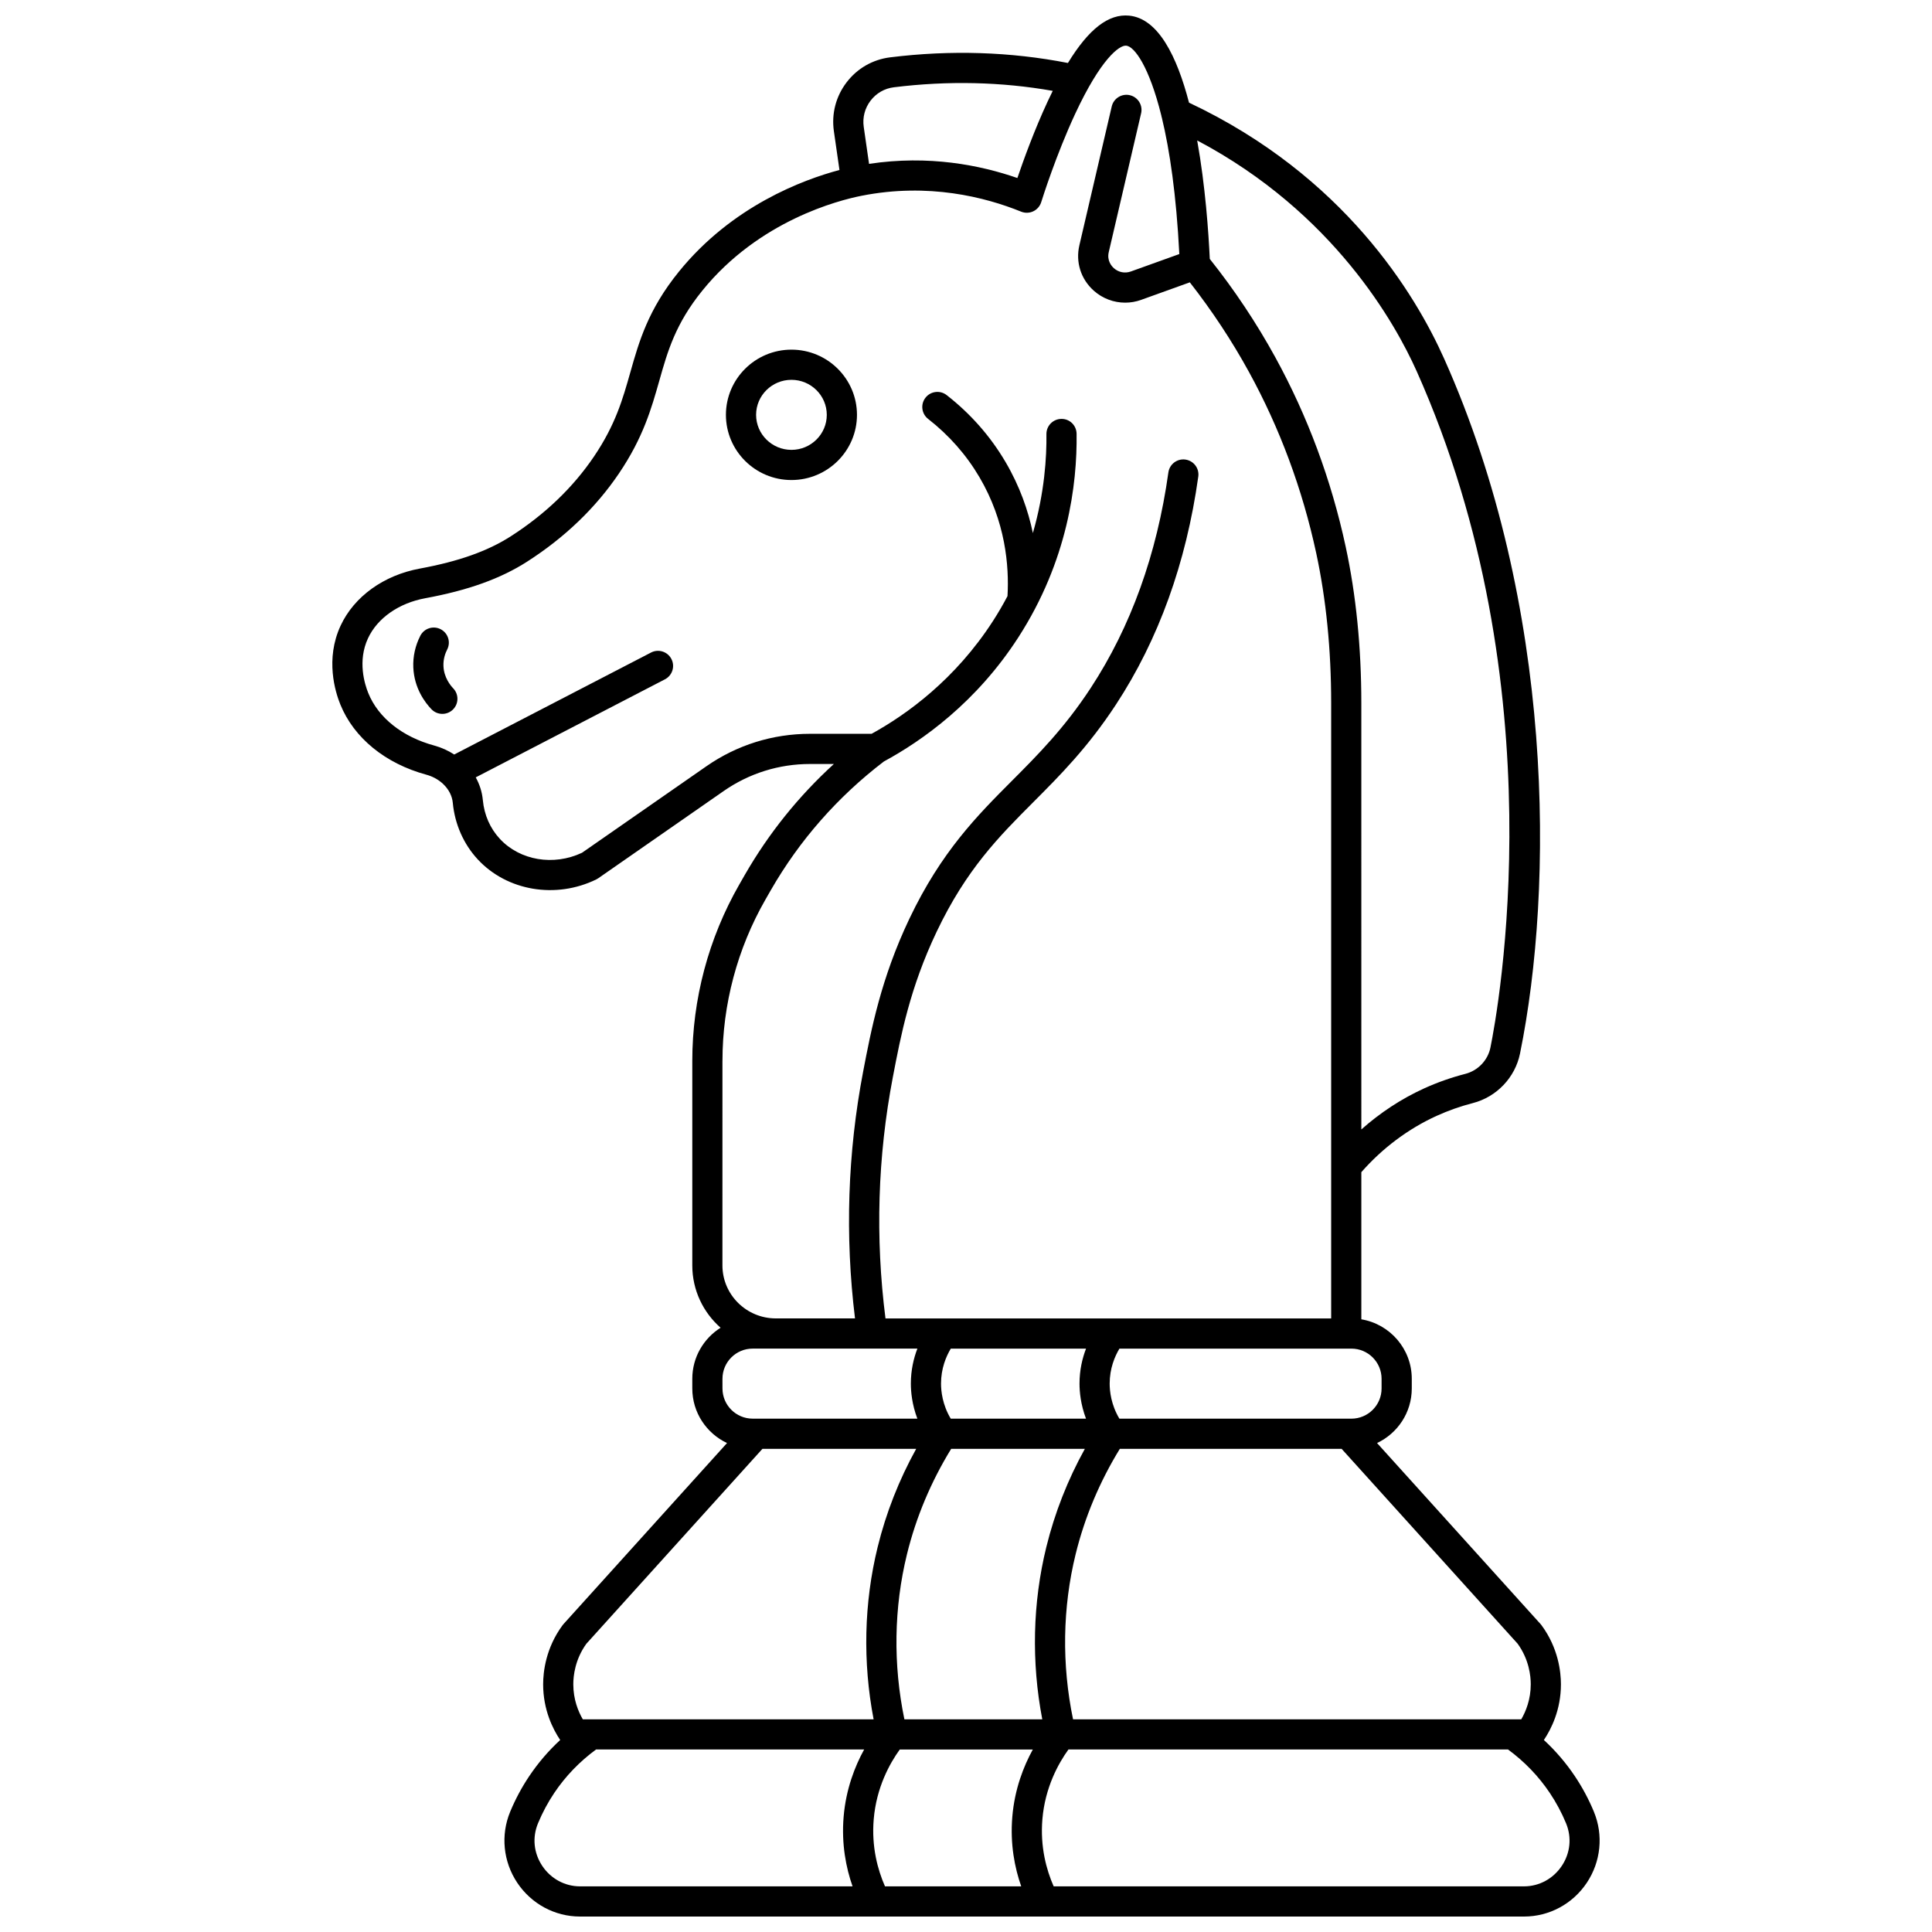 <?xml version="1.0" encoding="UTF-8"?>
<!-- Uploaded to: SVG Repo, www.svgrepo.com, Generator: SVG Repo Mixer Tools -->
<svg width="800px" height="800px" version="1.1" viewBox="144 144 512 512" xmlns="http://www.w3.org/2000/svg">
 <defs>
  <clipPath id="a">
   <path d="m232 148.09h336v503.81h-336z"/>
  </clipPath>
 </defs>
 <path d="m261.52 320.54c-0.082-1.895 0.492-3.445 0.988-4.41 1.008-1.965 0.23-4.375-1.738-5.383-1.965-1.008-4.375-0.23-5.383 1.738-1.34 2.613-1.98 5.519-1.855 8.398 0.238 5.519 3.113 9.309 4.809 11.074 0.785 0.82 1.836 1.23 2.887 1.23 0.996 0 1.992-0.371 2.766-1.113 1.594-1.527 1.645-4.059 0.117-5.652-0.738-0.77-2.461-2.879-2.59-5.883z"/>
 <path d="m353.74 236.66c-9.574 0-17.363 7.75-17.363 17.277s7.789 17.277 17.363 17.277 17.367-7.75 17.367-17.277-7.789-17.277-17.367-17.277zm0 26.559c-5.164 0-9.367-4.164-9.367-9.281 0-5.117 4.203-9.281 9.367-9.281 5.164 0 9.367 4.164 9.367 9.281 0.004 5.117-4.199 9.281-9.367 9.281z"/>
 <g clip-path="url(#a)">
  <path d="m566.4 624.13c-1.371-3.309-3.07-6.484-5.055-9.438-2.352-3.508-5.098-6.711-8.199-9.574 1.922-2.859 4.516-7.969 4.516-14.758 0-3.246-0.668-9.598-5.144-15.656-0.078-0.105-0.16-0.207-0.25-0.305l-43.336-47.977c5.43-2.559 9.203-8.07 9.203-14.461v-2.57c0-7.922-5.797-14.5-13.367-15.758v-38.992c5.547-6.336 12.402-11.488 19.934-14.918 3.086-1.402 6.32-2.547 9.617-3.394 6.297-1.621 11.203-6.766 12.496-13.105 8.996-44.117 9.125-118.83-20.117-184.2-7.652-17.109-26.582-48.504-67.598-67.82-3.188-12.266-8.152-22.312-15.867-23.059-5.426-0.531-10.703 3.504-16.219 12.547-15.215-2.977-31.047-3.484-47.113-1.496-4.613 0.57-8.715 2.922-11.539 6.621-2.844 3.719-4.039 8.316-3.375 12.945l1.48 10.289c-9.621 2.559-28.461 9.535-42.566 26.957-8.156 10.07-10.543 18.496-12.852 26.645-2.023 7.148-3.938 13.902-9.633 22.324-5.551 8.207-12.969 15.32-22.051 21.148-6.137 3.934-13.801 6.656-24.125 8.559-9.551 1.762-17.391 7.414-20.969 15.113-4.129 8.875-1.43 17.57-0.078 20.898 3.602 8.871 11.914 15.656 22.801 18.613 1.582 0.43 2.981 1.188 4.113 2.16 0.121 0.125 0.25 0.242 0.387 0.352 1.418 1.363 2.332 3.09 2.504 4.941 0.523 5.637 2.871 10.957 6.613 14.988 7.769 8.375 20.691 10.555 31.426 5.301 0.184-0.09 0.355-0.191 0.523-0.309l33.227-23.109c6.738-4.684 14.645-7.164 22.871-7.164h6.328c-9.371 8.551-17.293 18.414-23.625 29.426l-1.461 2.551c-8.137 14.211-12.434 30.363-12.434 46.711v54.207c0 6.566 2.906 12.465 7.5 16.504-4.496 2.832-7.5 7.832-7.5 13.527v2.57c0 6.387 3.773 11.898 9.203 14.461l-43.336 47.977c-0.09 0.098-0.172 0.199-0.25 0.305-4.477 6.059-5.144 12.41-5.144 15.656 0 6.789 2.594 11.898 4.516 14.758-3.102 2.863-5.844 6.066-8.199 9.574-1.98 2.949-3.68 6.125-5.055 9.438-2.562 6.188-1.859 13.227 1.883 18.828 3.742 5.602 9.957 8.945 16.621 8.945h78.305 0.016 0.016 44.664 0.016 0.016 127.16c6.668 0 12.879-3.344 16.621-8.945 3.738-5.602 4.441-12.641 1.879-18.828zm-16.734-33.773c0 4.019-1.305 7.195-2.516 9.281h-118.78c-3.019-14.531-2.793-29.586 0.68-43.742 2.414-9.836 6.367-19.219 11.719-27.941h58.773l46.652 51.648c3.016 4.172 3.473 8.52 3.473 10.754zm-135.03 53.551h-36.102c-1.898-4.312-3.613-10.426-2.988-17.801 0.711-8.441 4.25-14.797 6.906-18.473h35.258c-2.469 4.481-4.816 10.496-5.434 17.801-0.617 7.285 0.633 13.559 2.359 18.473zm-30.961-44.27c-3.019-14.531-2.793-29.586 0.68-43.742 2.414-9.836 6.367-19.219 11.719-27.941h35.426c-4.551 8.223-7.984 16.949-10.215 26.035-3.629 14.781-3.984 30.457-1.07 45.648zm9.707-88.957c0-4.031 1.344-7.203 2.586-9.281h35.844c-0.988 2.57-1.73 5.688-1.73 9.281 0 2.102 0.289 5.504 1.723 9.281h-35.848c-2.211-3.691-2.574-7.312-2.574-9.281zm116.75-1.285v2.57c0 4.41-3.586 7.996-7.996 7.996h-61.484c-2.215-3.691-2.578-7.309-2.578-9.281 0-4.031 1.344-7.203 2.586-9.281h61.477c4.41-0.004 7.996 3.586 7.996 7.996zm9.262-267.11c37.488 83.801 21.527 169.81 19.582 179.34-0.688 3.363-3.297 6.098-6.652 6.961-3.746 0.965-7.426 2.262-10.934 3.859-6.004 2.734-11.625 6.434-16.621 10.871l-0.004-112.96c0-14.762-1.395-28.727-4.152-41.504-3.812-17.684-10.074-34.543-18.617-50.117-5.008-9.129-10.852-17.91-17.391-26.117-0.324-6.949-1.172-19.328-3.34-31.398 36.23 19.133 52.605 48.727 58.129 61.07zm-144.68-71.617c1.512-1.977 3.703-3.238 6.168-3.539 14.348-1.773 28.484-1.449 42.105 0.949-0.453 0.918-0.906 1.863-1.363 2.844-3.547 7.633-6.418 15.586-8.008 20.254-9.793-3.402-23.477-6.152-39.309-3.75l-1.41-9.809c-0.355-2.481 0.289-4.949 1.816-6.949zm-39.254 254.48c0-14.957 3.934-29.738 11.379-42.738l1.457-2.543c7.609-13.23 17.68-24.688 29.934-34.062 10.188-5.516 24.527-15.66 35.652-32.918 13.066-20.262 15.602-40.508 15.426-53.926-0.031-2.207-1.809-3.992-4.051-3.945-2.207 0.027-3.977 1.844-3.945 4.051 0.078 5.992-0.477 15.43-3.59 26.203-1.242-5.973-3.465-12.41-7.262-18.863-4-6.801-9.246-12.758-15.586-17.703-1.742-1.359-4.254-1.047-5.613 0.695-1.359 1.742-1.047 4.254 0.695 5.613 5.543 4.324 10.125 9.523 13.609 15.449 6.902 11.734 7.891 23.469 7.434 31.512-1.152 2.188-2.426 4.387-3.84 6.582-10.012 15.523-22.855 24.777-32.176 29.91h-16.332c-9.867 0-19.355 2.973-27.438 8.594l-32.965 22.926c-7.535 3.559-16.453 2.062-21.781-3.68-2.586-2.785-4.144-6.344-4.512-10.289-0.195-2.125-0.852-4.156-1.879-6.004l50.141-25.984c1.961-1.016 2.727-3.43 1.711-5.391-1.02-1.961-3.43-2.727-5.391-1.711l-52.164 27.027c-1.59-1.035-3.367-1.852-5.289-2.375-8.457-2.297-14.832-7.363-17.484-13.902-0.957-2.356-2.883-8.488-0.078-14.516 2.492-5.356 8.16-9.328 15.172-10.621 11.375-2.098 19.953-5.18 26.992-9.691 10.004-6.414 18.195-14.285 24.355-23.398 6.414-9.484 8.594-17.18 10.703-24.625 2.18-7.711 4.246-14.996 11.367-23.793 15.039-18.574 36.117-23.949 42.223-25.152 17.715-3.5 32.77 0.359 42.277 4.211 1.035 0.418 2.199 0.387 3.211-0.09 1.012-0.477 1.773-1.355 2.109-2.422 0.395-1.258 3.988-12.609 8.945-23.289 6.848-14.738 11.773-18.359 13.582-18.191 2.18 0.211 6.086 5.531 9.305 18.516 0.031 0.219 0.09 0.434 0.156 0.641 2.062 8.562 3.82 20.359 4.613 36.074l-12.828 4.613c-1.574 0.566-3.266 0.242-4.512-0.867-0.586-0.523-1.891-1.98-1.359-4.262l8.574-36.785c0.5-2.148-0.836-4.301-2.984-4.801-2.152-0.5-4.301 0.836-4.801 2.984l-8.574 36.785c-1.043 4.481 0.391 8.984 3.832 12.051 2.324 2.066 5.285 3.16 8.301 3.16 1.422 0 2.856-0.242 4.238-0.742l12.898-4.641c5.863 7.5 11.133 15.473 15.672 23.746 8.168 14.895 14.16 31.031 17.812 47.961 2.637 12.227 3.973 25.621 3.973 39.816v163.05h-118.11c-2.727-21.391-2.078-42.875 1.945-63.91 2.125-11.102 4.527-23.688 11.625-38.59 7.883-16.547 16.496-25.184 25.617-34.332 7.098-7.117 14.438-14.477 21.891-25.848 11.273-17.195 18.613-37.52 21.816-60.41 0.309-2.188-1.219-4.207-3.406-4.516-2.195-0.309-4.207 1.219-4.516 3.406-3.039 21.711-9.965 40.934-20.586 57.133-7.008 10.688-14.055 17.754-20.867 24.586-9.195 9.223-18.707 18.758-27.176 36.539-7.539 15.828-10.156 29.523-12.262 40.523-4.117 21.535-4.84 43.52-2.156 65.414h-20.98c-7.805 0-14.156-6.297-14.156-14.039l0.004-54.203zm0 84.242c0-4.41 3.586-7.996 7.996-7.996h31.699 0.004 0.008 11.949c-0.988 2.57-1.73 5.688-1.73 9.281 0 2.102 0.289 5.504 1.723 9.281h-43.652c-4.41 0-7.996-3.586-7.996-7.996l-0.004-2.57zm-36.059 70.211 46.656-51.648h40.746c-4.555 8.223-7.984 16.949-10.215 26.035-3.629 14.781-3.984 30.457-1.07 45.648l-77.07-0.004c-1.211-2.082-2.516-5.262-2.516-9.281 0-2.234 0.453-6.582 3.469-10.75zm-11.676 58.91c-2.289-3.426-2.707-7.555-1.145-11.324 1.172-2.824 2.621-5.531 4.309-8.047 2.981-4.441 6.707-8.301 11.07-11.508h71.047c-2.469 4.481-4.816 10.496-5.434 17.801-0.613 7.281 0.637 13.559 2.363 18.473l-72.238-0.004c-3.988 0-7.715-2.016-9.973-5.391zm270.14 0c-2.254 3.375-5.981 5.391-9.973 5.391h-124.66c-1.898-4.312-3.609-10.426-2.988-17.801 0.711-8.441 4.25-14.797 6.906-18.473h116.49c4.363 3.207 8.09 7.07 11.07 11.512 1.688 2.516 3.141 5.223 4.309 8.043 1.559 3.773 1.141 7.898-1.148 11.328z"/>
 </g>
</svg>